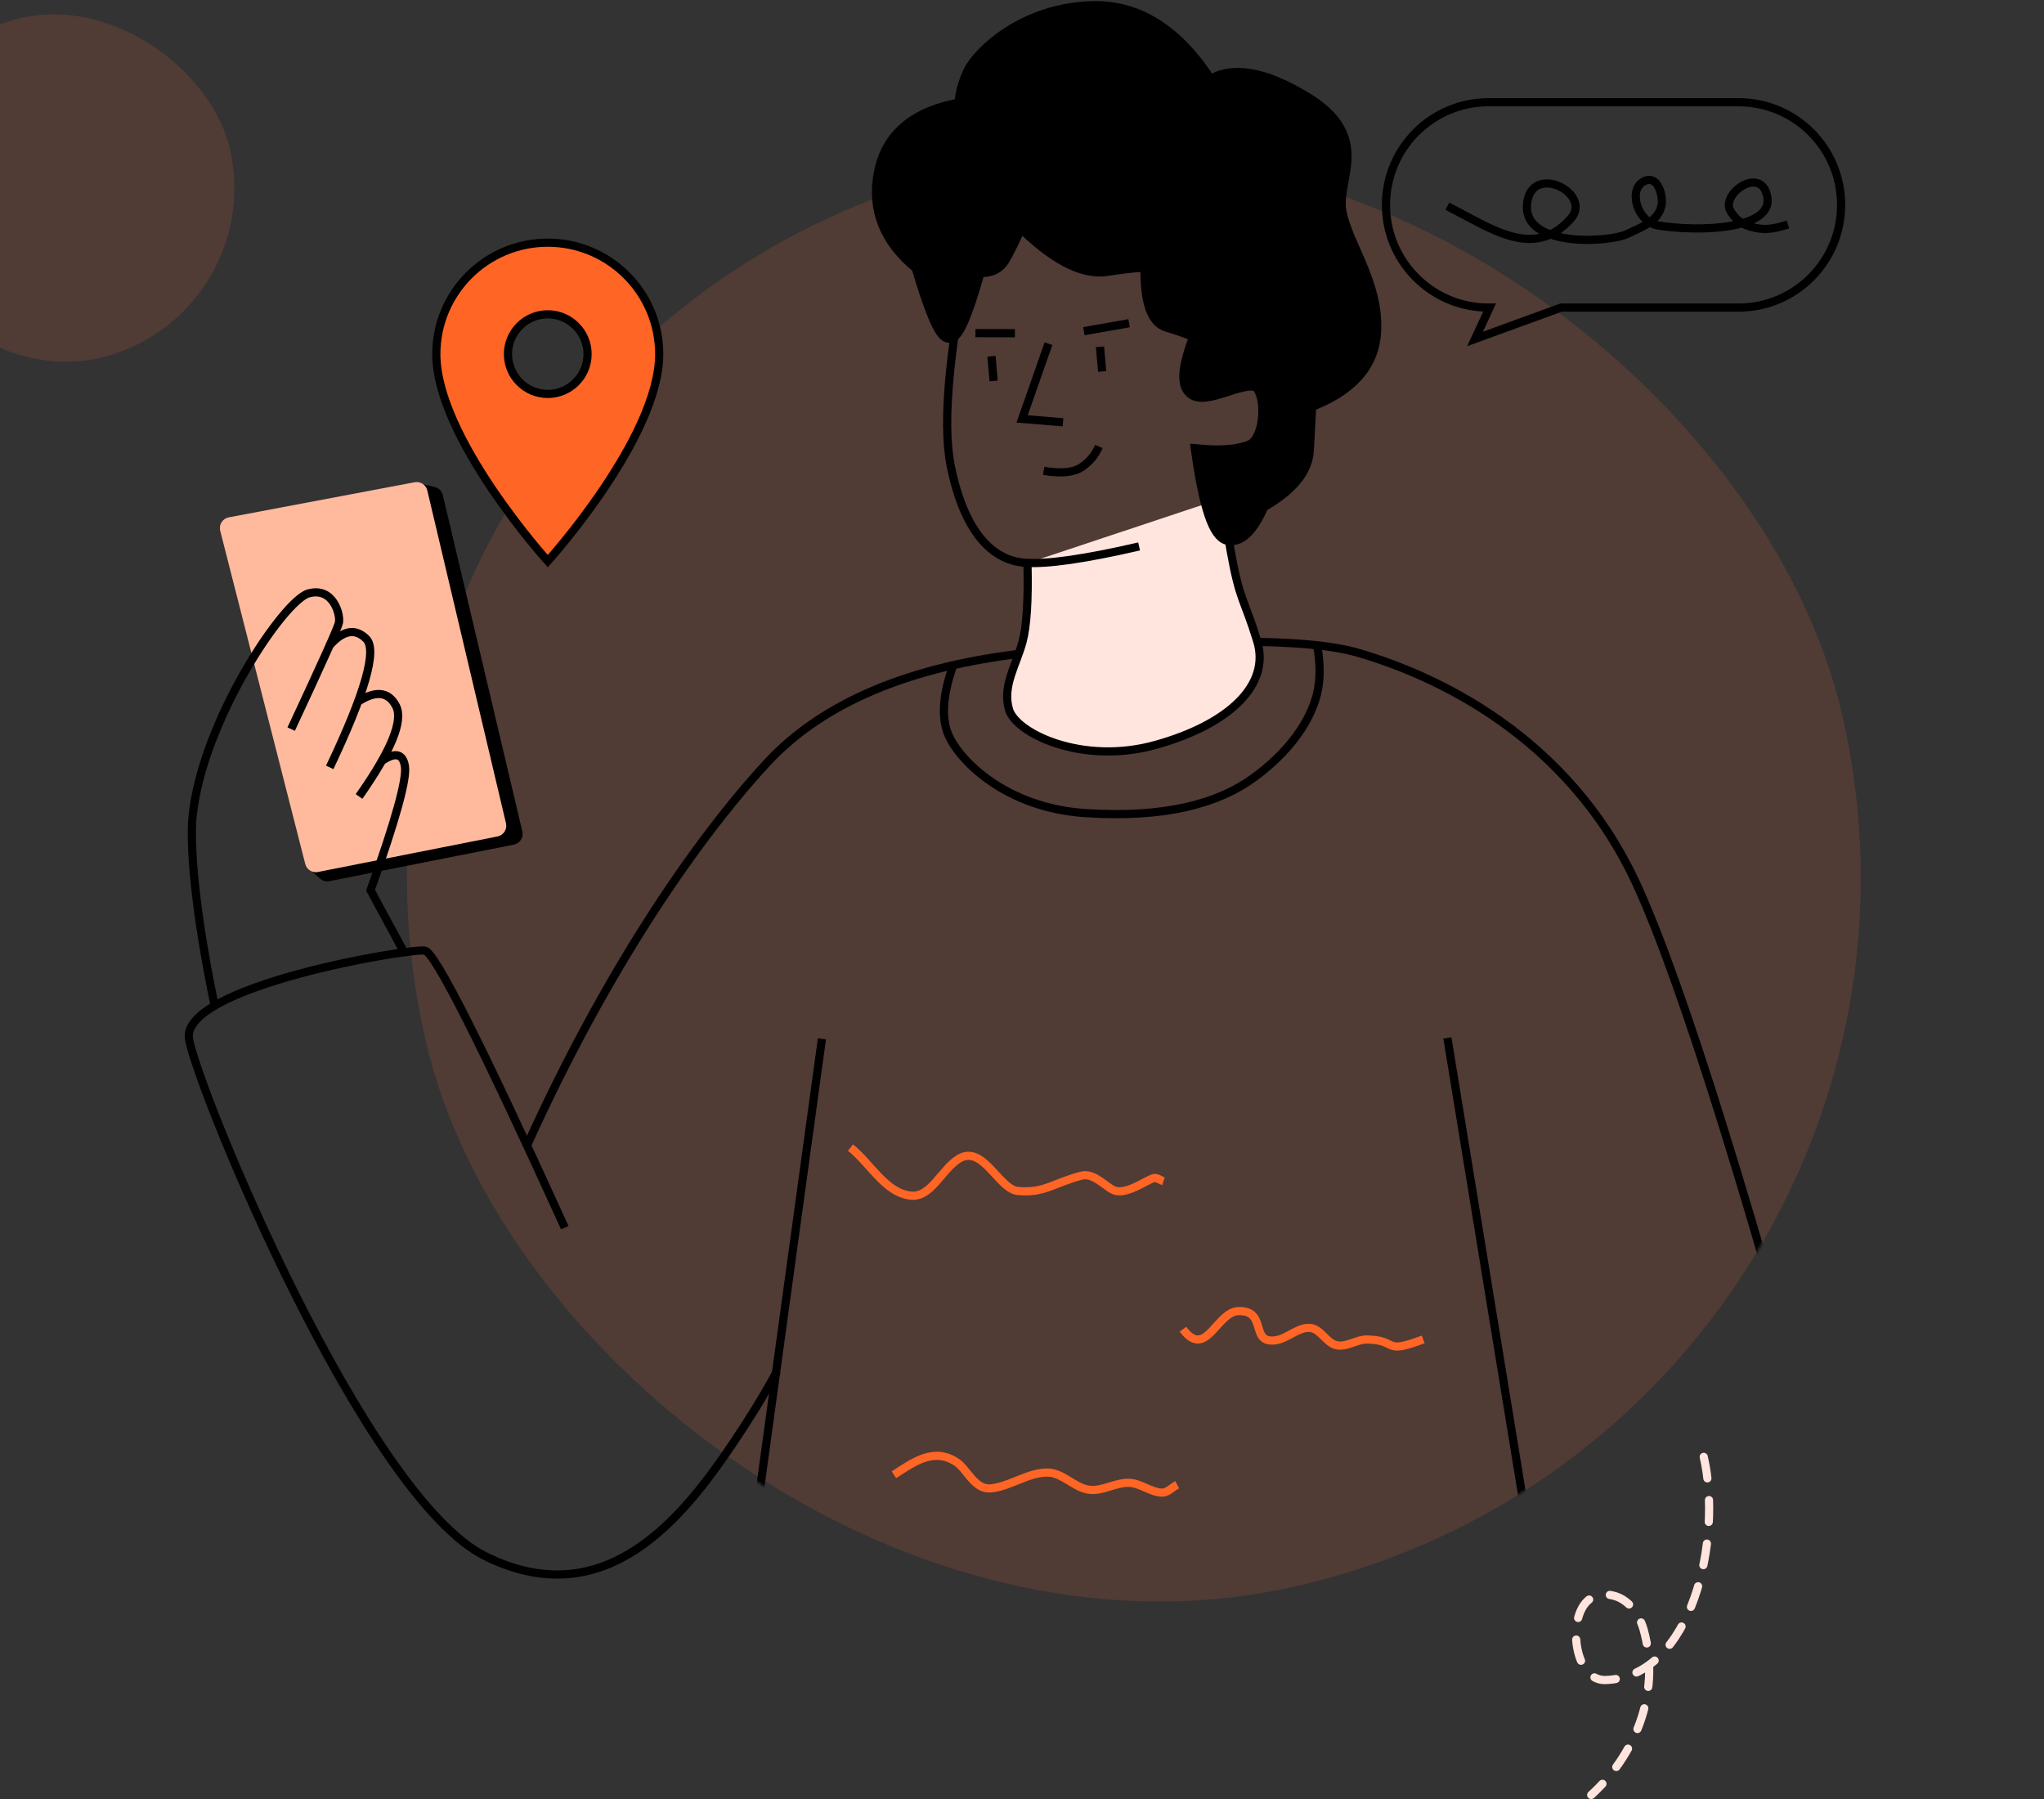 <?xml version="1.0" encoding="UTF-8"?>
<svg width="750px" height="660px" viewBox="0 0 750 660" version="1.1" xmlns="http://www.w3.org/2000/svg" xmlns:xlink="http://www.w3.org/1999/xlink">
    <rect x="0" y="0" width="750" height="660" fill="#333333" stroke="none"/>
    <!-- Generator: Sketch 62 (91390) - https://sketch.com -->
    <title>头图</title>
    <desc>Created with Sketch.</desc>
    <defs>
        <rect id="path-1" x="53.333" y="53.333" width="533.333" height="533.333" rx="266.667"></rect>
    </defs>
    <g id="页面-1" stroke="none" stroke-width="1" fill="none" fill-rule="evenodd">
        <g id="首页" transform="translate(0, -245)">
            <g id="头图-2" transform="translate(-55, 237)">
                <g id="头图">
                    <g id="编组-42" transform="translate(113, 3)">
                        <g id="编组-26" transform="translate(38.055, 7)">
                            <mask id="mask-2" fill="white">
                                <use xlink:href="#path-1"></use>
                            </mask>
                            <use id="矩形" fill-opacity="0.15" fill="#FA6E44" transform="translate(320, 320) rotate(-13) translate(-320, -320) " xlink:href="#path-1"></use>
                            <g id="编组-36" mask="url(#mask-2)" stroke="#000000" stroke-width="3">
                                <g transform="translate(96, 233)">
                                    <path d="M291.359,378.969 L382.031,378.414 L486.18,339.477 C451.301,209.715 425.439,126.449 408.594,89.68 C383.325,34.525 333.937,12.524 306.167,4.46 C287.653,-0.916 247.439,-0.916 185.526,4.46 C142.076,9.227 110.092,22.621 89.572,44.643 C70.471,65.143 34.786,111.084 0.959,186.029" id="路径-80"></path>
                                    <polyline id="路径-82" points="109.531 146.125 79.875 361.82 377.781 382.656 339.031 145.789"></polyline>
                                </g>
                            </g>
                        </g>
                        <path d="M28.571,202.41 L54.584,323.044 L54.584,323.044 L59.458,327.34 C60.393,328.164 61.658,328.505 62.88,328.264 L130.543,314.869 C132.71,314.44 134.119,312.336 133.69,310.169 C133.681,310.12 133.67,310.073 133.659,310.025 L104.483,186.635 C104.133,185.152 102.971,183.998 101.486,183.657 L95.403,182.26 L95.403,182.26 L31.542,197.678 C29.432,198.188 28.113,200.287 28.571,202.41 Z" id="路径-95" fill="#000000"></path>
                        <path d="M22.802,199.723 L54.004,321.977 C54.53,324.036 56.573,325.324 58.657,324.912 L124.543,311.869 C126.71,311.44 128.119,309.336 127.69,307.169 C127.681,307.12 127.67,307.073 127.659,307.025 L98.79,184.933 C98.298,182.852 96.257,181.526 94.156,181.923 L25.935,194.803 C23.765,195.213 22.337,197.305 22.747,199.476 C22.763,199.559 22.781,199.641 22.802,199.723 Z" id="路径-95" fill="#FFBA9D"></path>
                        <g id="编组-30" transform="translate(0.831, 94)" stroke="#000000" stroke-width="3">
                            <path d="M226.259,414.052 C221.365,423.184 215.53,432.433 210.334,440.16 C192.003,467.421 163.556,503.805 119.325,481.973 C75.095,460.141 14.06,311.696 10.544,292.305 C7.029,272.913 91.534,258.82 97.066,259.74 C100.753,260.354 117.865,294.235 148.4,361.385" id="路径-81"></path>
                            <path d="M10.845,277.011 C7.778,240.823 8.957,216.588 11.319,206.498 C19.343,172.227 54.117,132.292 63.405,130.871 C72.694,129.45 74.215,140.078 73.188,142.93 C72.503,144.831 65.124,157.023 51.051,179.504" id="路径-83" transform="translate(41.232, 203.876) rotate(-7) translate(-41.232, -203.876) "></path>
                            <path d="M64.258,147.325 C69.987,142.138 74.628,141.803 78.181,146.319 C81.734,150.834 75.385,165.892 59.133,191.491" id="路径-84" transform="translate(69.135, 167.328) rotate(-7) translate(-69.135, -167.328) "></path>
                            <path d="M74.235,167.789 C81.363,164.271 85.992,165.32 88.122,170.935 C90.252,176.55 84.418,186.989 70.62,202.25" id="路径-85" transform="translate(79.585, 184.004) rotate(-7) translate(-79.585, -184.004) "></path>
                            <path d="M85.179,190.188 C90.689,187.251 93.533,188.176 93.71,192.962 C93.887,197.748 87.866,212.292 75.646,236.594 L85.342,261.343" id="路径-94" transform="translate(84.68, 224.928) rotate(-7) translate(-84.68, -224.928) "></path>
                            <g id="编组" transform="translate(101.224, 0)" fill="#FF6524" fill-rule="nonzero">
                                <path d="M40.935,0.025 C18.358,0.025 0.044,18.339 0.044,40.917 C0.044,71.585 40.935,116.858 40.935,116.858 C40.935,116.858 81.827,71.585 81.827,40.917 C81.827,18.339 63.513,0.025 40.935,0.025 Z M40.935,55.521 C32.874,55.521 26.331,48.978 26.331,40.917 C26.331,32.855 32.874,26.312 40.935,26.312 C48.997,26.312 55.539,32.855 55.539,40.917 C55.539,48.978 48.997,55.521 40.935,55.521 Z" id="形状"></path>
                            </g>
                        </g>
                        <g id="编组-34" transform="translate(359.27, 143.545) rotate(-5) translate(-359.27, -143.545) translate(271.27, 7.545)" stroke="#000000">
                            <line x1="30.293" y1="114.548" x2="44.721" y2="115.849" id="路径-73" stroke-width="3"></line>
                            <line x1="69.996" y1="117.306" x2="86.775" y2="115.849" id="路径-74" stroke-width="3"></line>
                            <line x1="35.415" y1="123.53" x2="35.415" y2="132.622" id="路径-75" stroke-width="3"></line>
                            <line x1="75.385" y1="123.53" x2="75.385" y2="132.622" id="路径-76" stroke-width="3"></line>
                            <polyline id="路径-77" stroke-width="3" points="56.647 120.76 44.62 147.396 59.45 149.944"></polyline>
                            <path d="M50.835,167.071 C56.895,168.656 61.471,168.656 64.563,167.071 C67.654,165.486 70.059,163.107 71.778,159.935" id="路径-78" stroke-width="3"></path>
                            <path d="M41.969,200.271 C41.116,213.728 39.683,223.239 37.669,228.802 C34.649,237.148 28.767,244.282 30.529,253.189 C32.292,262.095 55.534,276.003 83.166,270.782 C110.798,265.561 126.919,252.4 123.423,236.072 C119.927,219.745 118.334,221.233 116.592,201.95 C116.064,196.105 115.788,189.686 115.763,182.694" id="路径-71备份" stroke-width="3" fill="#FFE5DD"></path>
                            <path d="M33.428,74.995 C20.648,116.672 15.177,145.736 17.012,162.187 C19.766,186.865 29.095,198.123 41.045,200.07 C49.011,201.369 63.095,200.596 83.296,197.753" id="路径-70备份" stroke-width="3"></path>
                            <path d="M32.953,90.904 C37.092,91.684 40.138,90.76 42.09,88.134 C44.042,85.507 46.673,81.128 49.981,74.995 C61.395,88.685 71.48,95.256 80.238,94.708 C88.995,94.16 94.249,94.16 96,94.708 C94.547,107.772 96.18,115.234 100.898,117.093 C105.616,118.952 109.295,120.675 111.935,122.263 C106.114,133.725 104.99,140.621 108.562,142.952 C113.921,146.448 129.399,137.558 132.854,142.952 C136.31,148.346 134.059,163.559 127.236,165.643 C122.687,167.032 116.463,167.032 108.562,165.643 C109.658,185.371 112.222,195.795 116.255,196.915 C120.288,198.035 124.556,194.429 129.057,186.099 C140.077,181.062 146.086,175.022 147.083,167.979 C148.08,160.935 148.894,155.25 149.525,150.922 C165.113,146.668 173.762,138.619 175.474,126.775 C178.042,109.009 167.585,93.927 166.623,81.567 C165.661,69.208 179.993,56.127 158.203,40.108 C143.677,29.428 132.169,26.51 123.678,31.354 C113.482,11.523 100.022,1.108 83.296,0.109 C58.207,-1.39 41.054,12.971 37.395,18.984 C34.957,22.992 33.476,27.116 32.953,31.354 C15.791,32.684 5.302,39.859 1.486,52.881 C-2.329,65.902 1.202,77.653 12.079,88.134 C15.434,104.741 18.24,113.39 20.496,114.081 C22.752,114.772 26.904,107.046 32.953,90.904 Z" id="路径-72备份" stroke-width="6.336" fill="#000000"></path>
                        </g>
                        <path d="M505,652 C509.307,621.391 537.9,577.961 568.068,588.51 C580.092,592.714 571.57,620.9 559.13,618.423 C550.155,616.636 547.624,607.739 548.318,600.574 C550.723,575.715 568.946,558.404 588,551" id="路径-96" stroke="#FFE5DD" stroke-width="3" stroke-linecap="round" stroke-linejoin="round" stroke-dasharray="8" transform="translate(546.5, 601.5) rotate(159) translate(-546.5, -601.5) "></path>
                        <path d="M291.586,249.536 C287.857,260.167 287.352,268.577 290.072,274.767 C294.152,284.051 311.037,301.409 340.339,303.309 C369.641,305.209 389.124,299.745 402.021,290.324 C414.918,280.903 421.734,270.667 424.597,261.892 C426.506,256.041 426.716,249.235 425.227,241.473" id="路径-97" stroke="#000000" stroke-width="3"></path>
                        <path d="M617.555,80.15 C617.555,90.567 613.343,99.989 606.532,106.808 C599.718,113.629 590.304,117.845 579.905,117.845 L514.798,117.845 L483.225,129.351 L488.585,117.843 C477.697,117.951 467.862,113.436 460.922,106.141 C454.498,99.388 450.555,90.252 450.555,80.195 C450.555,69.779 454.767,60.356 461.578,53.537 C468.391,46.716 477.806,42.5 488.205,42.5 L579.905,42.5 C590.301,42.5 599.714,46.714 606.527,53.527 C613.341,60.341 617.555,69.753 617.555,80.15 Z" id="形状结合" stroke="#000000" stroke-width="3" fill-opacity="0" fill="#FFFFFF"></path>
                        <path d="M473.055,80.658 C488.906,88.587 504.67,100.555 518.301,85.296 C526.363,76.269 505.3,65.18 502.542,78.369 C498.827,96.142 532.631,94.142 539.428,90.694 C543.797,88.478 550.658,86.394 551.699,80.072 C552.2,77.025 550.465,69.217 545.522,71.37 C539.139,74.151 542.596,86.461 550.375,87.721 C565.73,90.209 592.623,89.111 590.49,77.271 C588.356,65.43 573.037,76.199 577.022,82.54 C579.513,86.503 582.37,88.093 587.472,88.85 C590.85,89.352 594.23,88.544 598.055,87.375" id="路径-99" stroke="#000000" stroke-width="3"></path>
                        <path d="M254.055,426 C261.448,431.883 266.838,442.661 276.234,443.648 C283.557,444.418 287.489,434.068 293.734,430.168 C302.634,424.61 308.498,441.356 315.512,441.945 C325.298,442.768 328.261,439.113 338.773,436.324 C343.365,435.106 347.719,440.505 350.859,441.727 C355.35,443.474 362.798,437.831 365.328,437.215 C366.547,436.918 367.716,437.986 368.91,438.371" id="路径-101" stroke="#FF6524" stroke-width="3"></path>
                        <path d="M376.055,492.633 C384.484,503.953 388.419,486.305 396.307,486.01 C407.161,485.604 400.468,498.013 409.975,496.721 C414.449,496.112 418.239,491.822 422.74,492.186 C426.607,492.498 428.686,497.774 432.488,498.541 C436.235,499.297 439.746,496.337 443.758,496.424 C455.27,496.672 449.166,502.104 464.207,496.385" id="路径-43" stroke="#FF6524" stroke-width="3"></path>
                        <path d="M270.055,548.783 C276.866,543.826 284.135,537.813 292.799,542.982 C296.856,545.403 299.951,552.895 306.01,551.878 C313.05,550.696 319.3,545.278 326.419,545.008 C331.847,544.802 336.479,550.122 341.897,550.519 C346.837,550.88 351.482,547.27 356.433,547.205 C360.582,547.15 364.429,550.221 368.579,550.168 C370.65,550.142 372.229,548.044 374.055,546.981" id="路径-102" stroke="#FF6524" stroke-width="3" transform="translate(322.055, 546.486) rotate(3) translate(-322.055, -546.486) "></path>
                    </g>
                    <rect id="矩形" fill-opacity="0.15" fill="#FA6E44" transform="translate(77, 77) rotate(-13) translate(-77, -77) " x="13" y="13" width="128" height="128" rx="64"></rect>
                </g>
            </g>
        </g>
    </g>
</svg>